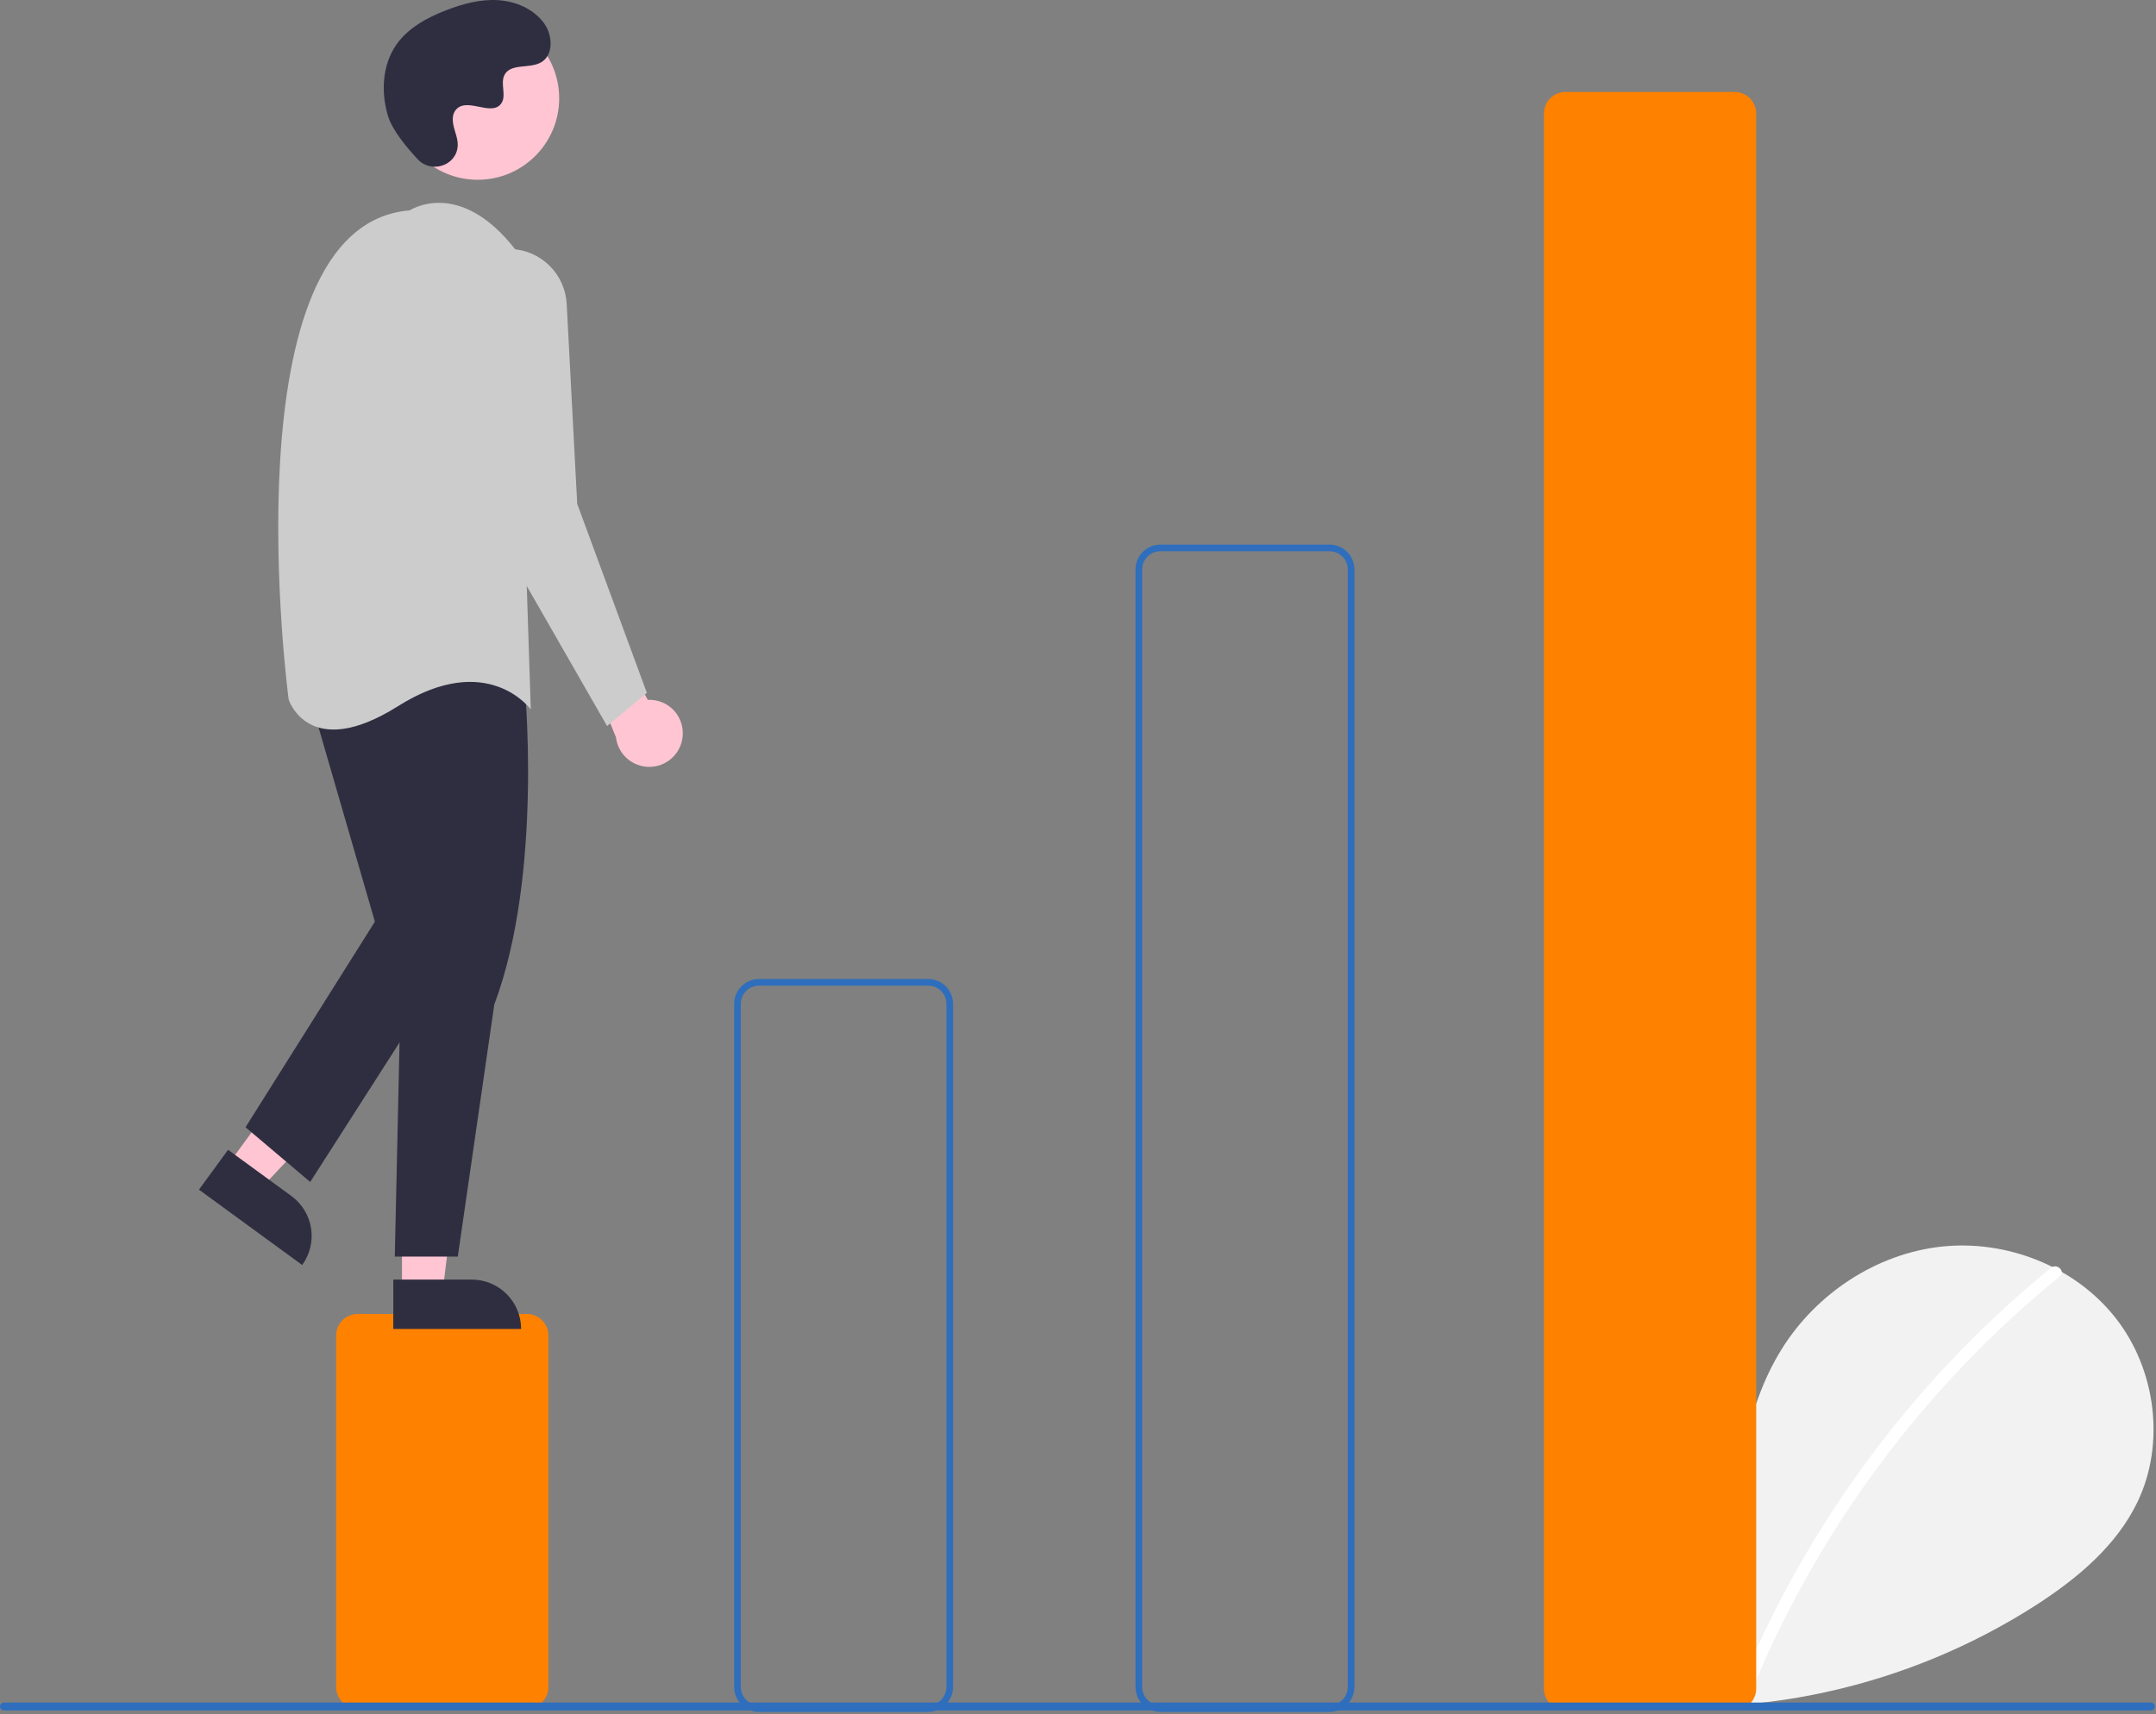 <?xml version="1.0" encoding="UTF-8"?> <svg xmlns="http://www.w3.org/2000/svg" width="650" height="517" viewBox="0 0 650 517" fill="none"><rect x="0" y="0" width="650" height="517" fill="#808080" stroke="none"/> <g clip-path="url(#clip0_120:2)"> <path d="M484.633 510.031C475.641 502.432 470.178 490.428 471.611 478.743C473.043 467.057 481.916 456.315 493.424 453.833C504.933 451.352 518.052 458.221 521.547 469.463C523.471 447.788 525.688 425.206 537.212 406.748C547.646 390.035 565.718 378.076 585.305 375.936C604.891 373.797 625.513 381.877 637.728 397.337C649.943 412.796 652.934 435.271 644.379 453.019C638.077 466.094 626.465 475.824 614.3 483.74C574.988 509.105 527.839 519.42 481.528 512.787" fill="#F2F2F2"></path> <path d="M618.36 382.325C602.199 395.489 587.373 410.211 574.096 426.279C553.318 451.34 536.504 479.438 524.24 509.593C523.342 511.793 526.915 512.751 527.803 510.575C547.868 461.566 579.901 418.37 620.972 384.937C622.817 383.436 620.189 380.836 618.36 382.325Z" fill="white"></path> <path d="M158.838 515.232H107.838C106.115 515.23 104.462 514.544 103.244 513.326C102.025 512.107 101.34 510.455 101.338 508.732V402.732C101.34 401.008 102.025 399.356 103.244 398.138C104.462 396.919 106.115 396.234 107.838 396.232H158.838C160.561 396.234 162.213 396.919 163.432 398.138C164.65 399.356 165.336 401.008 165.338 402.732V508.732C165.336 510.455 164.65 512.107 163.432 513.326C162.213 514.544 160.561 515.23 158.838 515.232Z" fill="#FE8100"></path> <path d="M279.838 516.232H228.838C226.849 516.229 224.943 515.439 223.537 514.033C222.131 512.627 221.34 510.72 221.338 508.732V302.732C221.34 300.743 222.131 298.837 223.537 297.431C224.943 296.025 226.849 295.234 228.838 295.232H279.838C281.826 295.234 283.733 296.025 285.139 297.431C286.545 298.837 287.336 300.743 287.338 302.732V508.732C287.336 510.72 286.545 512.627 285.139 514.033C283.733 515.439 281.826 516.229 279.838 516.232V516.232ZM228.838 297.232C227.38 297.233 225.982 297.813 224.951 298.844C223.92 299.876 223.34 301.274 223.338 302.732V508.732C223.34 510.19 223.92 511.588 224.951 512.619C225.982 513.65 227.38 514.23 228.838 514.232H279.838C281.296 514.23 282.694 513.65 283.725 512.619C284.756 511.588 285.336 510.19 285.338 508.732V302.732C285.336 301.274 284.756 299.876 283.725 298.844C282.694 297.813 281.296 297.233 279.838 297.232H228.838Z" fill="#2E6EBD"></path> <path d="M400.838 516.232H349.838C347.849 516.229 345.943 515.439 344.537 514.033C343.131 512.627 342.34 510.72 342.338 508.732V171.732C342.34 169.743 343.131 167.837 344.537 166.431C345.943 165.025 347.849 164.234 349.838 164.232H400.838C402.826 164.234 404.733 165.025 406.139 166.431C407.545 167.837 408.336 169.743 408.338 171.732V508.732C408.336 510.72 407.545 512.627 406.139 514.033C404.733 515.439 402.826 516.229 400.838 516.232V516.232ZM349.838 166.232C348.38 166.233 346.982 166.813 345.951 167.844C344.92 168.876 344.34 170.274 344.338 171.732V508.732C344.34 510.19 344.92 511.588 345.951 512.619C346.982 513.65 348.38 514.23 349.838 514.232H400.838C402.296 514.23 403.694 513.65 404.725 512.619C405.756 511.588 406.336 510.19 406.338 508.732V171.732C406.336 170.274 405.756 168.876 404.725 167.844C403.694 166.813 402.296 166.233 400.838 166.232H349.838Z" fill="#2E6EBD"></path> <path d="M522.967 515.732H471.967C470.244 515.73 468.591 515.044 467.373 513.826C466.154 512.607 465.469 510.955 465.467 509.232V34.232C465.469 32.508 466.154 30.856 467.373 29.638C468.591 28.419 470.244 27.734 471.967 27.732H522.967C524.69 27.734 526.342 28.419 527.561 29.638C528.779 30.856 529.465 32.508 529.467 34.232V509.232C529.465 510.955 528.779 512.607 527.561 513.826C526.342 515.044 524.69 515.73 522.967 515.732Z" fill="#FE8100"></path> <path d="M205.779 222.358C205.964 220.9 205.827 219.419 205.378 218.019C204.928 216.619 204.178 215.335 203.178 214.257C202.179 213.179 200.955 212.333 199.594 211.779C198.232 211.224 196.765 210.976 195.297 211.05L177.521 178.44L173.521 192.44L185.699 222.326C185.987 224.784 187.167 227.052 189.014 228.699C190.862 230.345 193.25 231.257 195.725 231.261C198.2 231.265 200.591 230.361 202.444 228.72C204.297 227.079 205.483 224.816 205.779 222.358Z" fill="#FFC5D3"></path> <path d="M68.816 351.113L78.717 358.342L111.312 323.589L96.698 312.92L68.816 351.113Z" fill="#FFC5D3"></path> <path d="M91.102 381.478L59.982 358.758L68.76 346.735L87.856 360.676C91.045 363.004 93.178 366.504 93.787 370.405C94.395 374.306 93.43 378.289 91.102 381.478V381.478L91.102 381.478Z" fill="#2F2E41"></path> <path d="M121.201 389.377L133.461 389.376L139.293 342.088L121.199 342.089L121.201 389.377Z" fill="#FFC5D3"></path> <path d="M157.105 400.759L118.575 400.761L118.574 385.874L142.218 385.873C146.166 385.873 149.953 387.441 152.745 390.233C155.537 393.025 157.105 396.811 157.105 400.759V400.759V400.759Z" fill="#2F2E41"></path> <path d="M158.021 204.94C158.021 204.94 164.021 262.94 149.021 302.94L138.021 378.941H119.021L121.021 288.94L114.021 208.94C114.021 208.94 128.021 172.94 158.021 204.94Z" fill="#2F2E41"></path> <path d="M93.022 208.94L113.021 277.94L74.022 339.94L93.522 356.44L138.021 286.94L125.021 201.94L93.022 208.94Z" fill="#2F2E41"></path> <path d="M144.025 54.214C157.59 54.214 168.586 43.218 168.586 29.653C168.586 16.088 157.59 5.092 144.025 5.092C130.46 5.092 119.464 16.088 119.464 29.653C119.464 43.218 130.46 54.214 144.025 54.214Z" fill="#FFC5D3"></path> <path d="M123.521 63.44C123.521 63.44 138.521 53.44 155.521 75.44L160.021 213.94C160.021 213.94 147.021 195.94 120.021 212.94C93.021 229.94 87.021 210.94 87.021 210.94C87.021 210.94 68.021 67.94 123.521 63.44Z" fill="#CCCCCC"></path> <path d="M154.311 75.091C158.625 75.324 162.701 77.145 165.754 80.202C168.806 83.259 170.621 87.337 170.848 91.651L174.021 151.94L195.021 208.94L183.021 218.94L144.021 150.94L136.036 95.047C135.67 92.485 135.877 89.874 136.641 87.402C137.405 84.93 138.708 82.657 140.456 80.749C142.204 78.84 144.353 77.343 146.748 76.365C149.144 75.386 151.727 74.951 154.311 75.091V75.091Z" fill="#CCCCCC"></path> <path d="M125.978 48.076C129.993 52.353 137.45 50.057 137.973 44.214C138.014 43.761 138.011 43.304 137.964 42.851C137.694 40.263 136.199 37.913 136.557 35.18C136.638 34.5 136.892 33.852 137.293 33.297C140.493 29.012 148.004 35.213 151.024 31.335C152.875 28.956 150.699 25.212 152.12 22.553C153.995 19.045 159.55 20.776 163.033 18.854C166.909 16.717 166.677 10.77 164.126 7.153C161.014 2.742 155.559 0.388 150.172 0.049C144.785 -0.29 139.435 1.166 134.405 3.126C128.69 5.353 123.024 8.431 119.507 13.456C115.23 19.567 114.819 27.782 116.958 34.927C118.259 39.274 122.699 44.584 125.978 48.076Z" fill="#2F2E41"></path> <path d="M648.485 515.807H1.191C0.876 515.806 0.574 515.68 0.351 515.457C0.129 515.234 0.004 514.932 0.004 514.617C0.004 514.301 0.129 513.999 0.351 513.776C0.574 513.553 0.876 513.427 1.191 513.426H648.485C648.8 513.427 649.102 513.553 649.325 513.776C649.547 513.999 649.672 514.301 649.672 514.617C649.672 514.932 649.547 515.234 649.325 515.457C649.102 515.68 648.8 515.806 648.485 515.807Z" fill="#2E6EBD"></path> </g> <defs> <clipPath id="clip0_120:2"> <rect width="649.675" height="516.232" fill="white"></rect> </clipPath> </defs> </svg> 